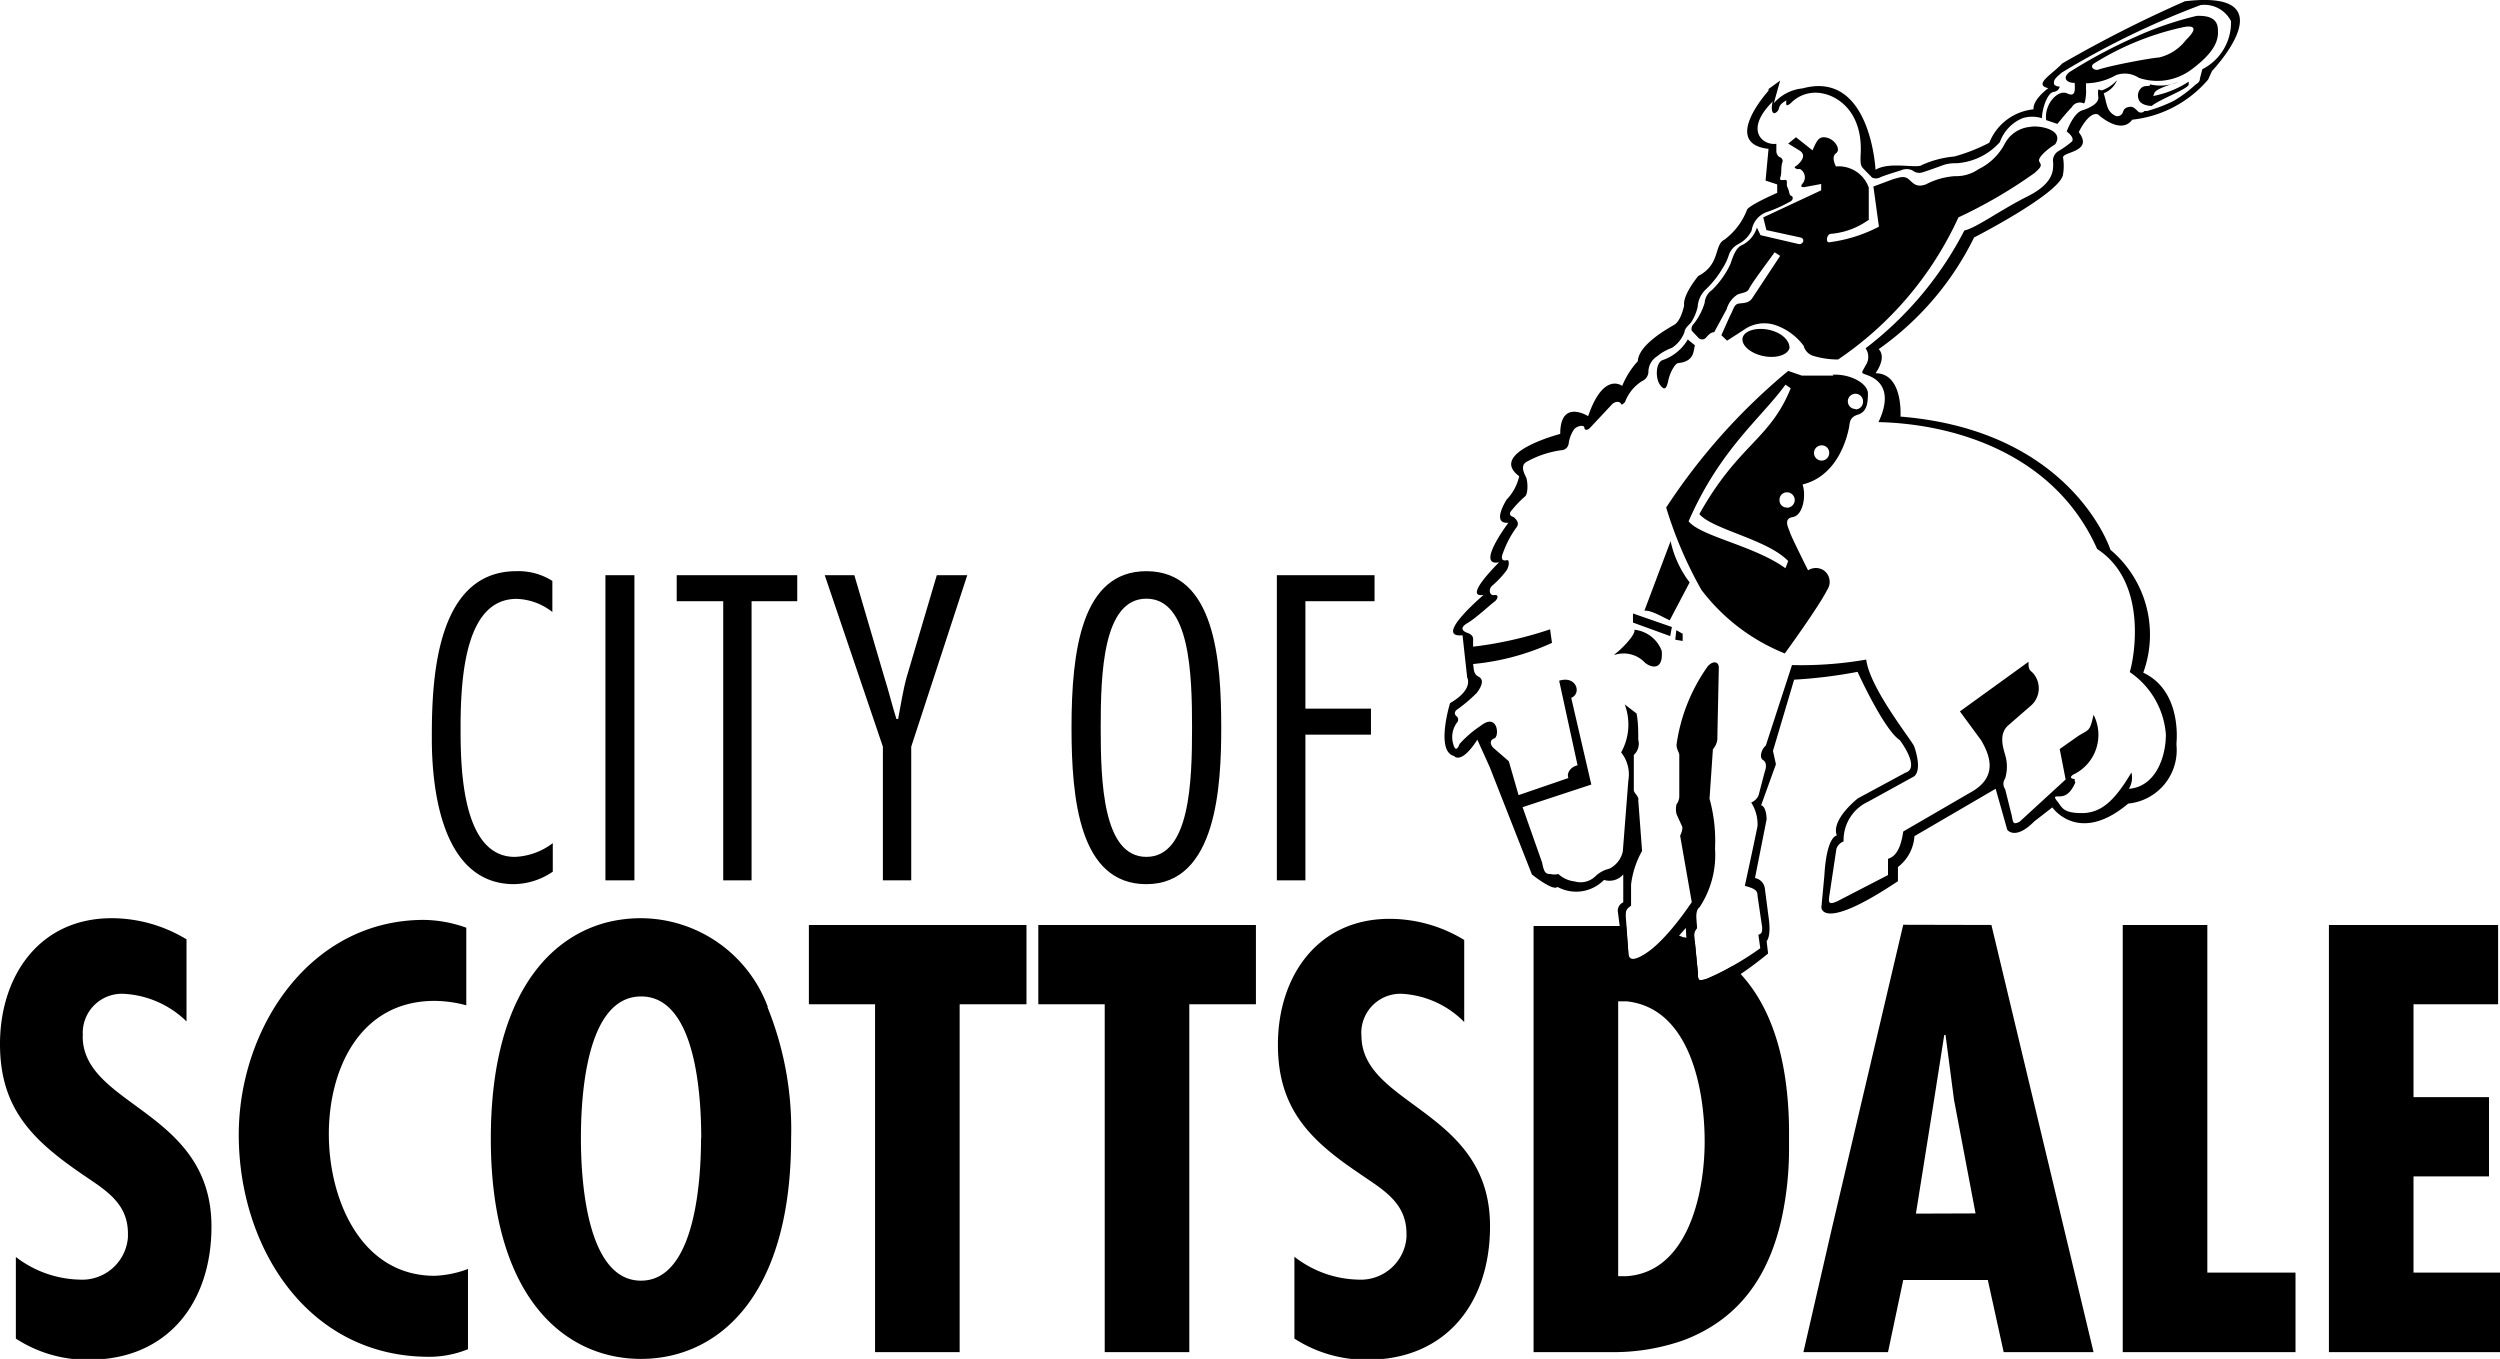 <svg xmlns="http://www.w3.org/2000/svg" viewBox="0 0 118.22 64.26"><g id="Layer_2" data-name="Layer 2"><g id="Layer_1-2" data-name="Layer 1"><g id="Group_312" data-name="Group 312"><path id="Path_261" data-name="Path 261" d="M118.22,60.18v3.76h-8.09V43.74h8v3.75h-4v4.39h3.57v3.75h-3.57v4.55Z"/><path id="Path_262" data-name="Path 262" d="M108.55,60.18v3.76h-8.17V43.74h4V60.18Z"/><path id="Path_263" data-name="Path 263" d="M94.17,43.74,99,63.94H94.75L94,60.53H90l-.72,3.41h-4l1.35-5.87L90,43.73Zm-.75,13.64L92.4,52,92,48.94h-.06L91.46,52l-.86,5.39Z"/><path id="Path_264" data-name="Path 264" d="M70.46,58c0,3.59-2.06,6.3-5.81,6.3a6.26,6.26,0,0,1-3.44-1V59.43a5.07,5.07,0,0,0,3,1.08,2.17,2.17,0,0,0,2.3-2v-.17c0-1.55-1.23-2.14-2.36-2.94-2.3-1.56-3.72-3.06-3.72-6,0-3.2,1.85-5.95,5.28-5.95a6.77,6.77,0,0,1,3.53,1v3.88A4.49,4.49,0,0,0,66.38,47a1.85,1.85,0,0,0-2,1.68,1.4,1.4,0,0,0,0,.29c0,3.33,6.08,3.52,6.08,9"/><path id="Path_265" data-name="Path 265" d="M61.73,33.51h3.1v1.23h-3.1v6.89H60.38V27.2H65v1.23H61.73Z"/><path id="Path_266" data-name="Path 266" d="M59.39,43.74v3.75H56.24V63.94h-4V47.49H49.1V43.74Z"/><path id="Path_267" data-name="Path 267" d="M54.21,40.52c2.06,0,2.16-3.56,2.16-6.11s-.1-6.1-2.16-6.1-2.16,3.56-2.16,6.1.1,6.11,2.16,6.11m0-13.51c3.25,0,3.54,4.23,3.54,7.4,0,2.7-.2,7.4-3.54,7.4-3.16,0-3.54-4-3.54-7.4,0-3.65.48-7.4,3.54-7.4"/><path id="Path_268" data-name="Path 268" d="M48.54,43.74v3.75H45.38V63.94h-4V47.49H38.25V43.74Z"/><path id="Path_269" data-name="Path 269" d="M43.09,35.31v6.32H41.75V35.31L39,27.2H40.4l1.43,4.87c.2.62.35,1.27.56,1.93h.08c.13-.67.23-1.36.41-2L44.3,27.2h1.44Z"/><path id="Path_270" data-name="Path 270" d="M36.29,47.62a15.38,15.38,0,0,1,1.12,6.22c0,7.58-3.54,10.42-7.1,10.42s-7.1-2.84-7.1-10.42c0-6.4,2.51-9.42,5.44-10.21a6.63,6.63,0,0,1,1.66-.21,6.43,6.43,0,0,1,6,4.2m-3.15,6.22c0-1.8-.19-6.72-2.84-6.72S27.47,52,27.47,53.84c0,1.61.18,6.72,2.84,6.72s2.84-5.11,2.84-6.72"/><path id="Path_271" data-name="Path 271" d="M34.2,28.43H32V27.2H37.7v1.23H35.54v13.2H34.2Z"/><path id="Path_272" data-name="Path 272" d="M30,28.43v13.2H28.63V27.2H30Z"/><path id="Path_273" data-name="Path 273" d="M22.13,60V63.8a4.83,4.83,0,0,1-1.84.36c-5.76,0-9-5.2-9-10.5,0-5,3.33-10.16,8.76-10.16a6.14,6.14,0,0,1,2,.37v3.67a5.84,5.84,0,0,0-1.5-.21c-3.51,0-5,3.19-5,6.3s1.53,6.7,5,6.7a5,5,0,0,0,1.52-.3"/><path id="Path_274" data-name="Path 274" d="M24.36,40.52a3.17,3.17,0,0,0,1.78-.65v1.35a3.34,3.34,0,0,1-1.83.59c-3.39,0-3.89-4.42-3.89-6.88s.08-7.92,4-7.92a3,3,0,0,1,1.7.46v1.47a2.87,2.87,0,0,0-1.69-.62c-2.33,0-2.65,3.38-2.65,6.06,0,1.68,0,6.14,2.56,6.14"/><path id="Path_275" data-name="Path 275" d="M3.91,49c0,3.32,6.09,3.51,6.09,9,0,3.59-2.06,6.3-5.81,6.3a6.18,6.18,0,0,1-3.44-1V59.44a5.12,5.12,0,0,0,3,1.07,2.17,2.17,0,0,0,2.3-2v-.18c0-1.55-1.23-2.14-2.36-2.94C1.42,53.81,0,52.31,0,49.37c0-3.2,1.85-5.95,5.28-5.95a6.83,6.83,0,0,1,3.54,1v3.88A4.59,4.59,0,0,0,5.92,47a1.85,1.85,0,0,0-2,1.68,1.5,1.5,0,0,0,0,.3"/><path id="Path_276" data-name="Path 276" d="M82.19,45.93l-.26-.25a6.33,6.33,0,0,1-1.25.62c-.35.09-.39.09-.39-.3l-.15-1.51-.06,0a3.69,3.69,0,0,0-.42-.17h-.07a2.06,2.06,0,0,0-.46-.15l-.2-.06a4.19,4.19,0,0,1-1.55,1.25c-.26.09-.38,0-.38-.3l-.1-1.27h-.16l-.49,0H72.52V63.94h3.73a9.94,9.94,0,0,0,3.41-.58c2.58-1,4-3,4.61-5.83a15.56,15.56,0,0,0,.33-3.19c0-.11,0-.23,0-.34s0-.46,0-.69C84.55,50.24,83.85,47.64,82.19,45.93Zm-5.3,14.42h-.37v-13l.39,0c3,.31,3.7,4.15,3.7,6.63s-.81,6.21-3.73,6.37Z"/><path id="Path_277" data-name="Path 277" d="M103.32.06A59.42,59.42,0,0,0,97.52,3c-.47.51-1.39,1-.66,1.17,0,0-.73.52-.7,1a2.52,2.52,0,0,0-2.09,1.58,8.45,8.45,0,0,1-1.65.65,4.74,4.74,0,0,0-1.53.4c-.22.19-1.54-.18-2.2.23,0,0-.23-4.73-3.45-3.85a2.08,2.08,0,0,0-1.36.7l.3-1.07-.55.4,0,.08s-2.27,2.49,0,2.75l-.14,1.5.55.18v.4s-1.36.59-1.43.81a3.18,3.18,0,0,1-1.06,1.4c-.51.25-.18,1.17-1.24,1.72,0,0-.74.88-.67,1.39,0,0-.14.73-.47.92s-1.69.95-1.72,1.72a3.87,3.87,0,0,0-.74,1.17s-.88-.7-1.61,1.43c0,0-1.32-.84-1.32.84,0,0-3.44.89-1.94,2a2.32,2.32,0,0,1-.59,1.1s-.76,1.17.08,1.1c0,0-1.58,2.09-.44,1.87,0,0-1.76,1.72-.73,1.54,0,0-2.42,2.05-1,1.91l.22,2s.33.55-.81,1.21c0,0-.7,2.28.19,2.5,0,0,.32.44,1.1-.77l.58,1.28,2,5.09s1,.81,1.21.59a1.84,1.84,0,0,0,2.2-.33.86.86,0,0,0,.91-.26l0,1.32a.44.44,0,0,0-.26.4l.33,2.57s.92.7,2.6-1.43l.29-.33.12,2.38s0,1.91,3.77-1.17l-.07-.59s.21-.18.11-1l-.19-1.46a.58.58,0,0,0-.47-.52l.55-2.78s0-.59-.26-.66l.7-1.94-.14-.63,1-3.37a22.74,22.74,0,0,0,3-.37s1.25,2.75,2,3.23c0,0,1,1.32.26,1.54l-2.24,1.21s-1.29,1-1,1.76c0,0-.48,0-.59,1.9l-.14,1.5s0,1.18,3.62-1.24V41a2,2,0,0,0,.78-1.46l3.84-2.24.55,1.94s.37.52,1.28-.4l.85-.66s1.24,1.8,3.59-.18a2.54,2.54,0,0,0,2.28-2.78.22.22,0,0,0,0-.08s.29-2.46-1.57-3.33A5.24,5.24,0,0,0,99.8,26s-1.8-5.64-9.93-6.3c0,0,.14-2.05-1.18-2.05,0,0,.55-.73.15-1.14a14,14,0,0,0,4.51-5.28s4.14-2.12,4.21-3a2.49,2.49,0,0,0,0-.77c-.07-.29,1.47-.26.74-1.21,0,0,.47-1,.91-.84,0,0,1.07,1,1.62.25a5.49,5.49,0,0,0,3.59-1.9l.18-.4S108.3-.53,103.32.06Zm.83,3.19-.12.46c0,.18-.12.22-.24.32a5.79,5.79,0,0,1-1,.74,7.11,7.11,0,0,1-1.26.48c-.09,0-.09,0-.12,0a.22.22,0,0,1-.24.06c-.07,0-.24-.29-.44-.26s-.28.07-.34.25a.28.28,0,0,1-.32.19.7.7,0,0,1-.41-.43c-.08-.22-.11-.44-.18-.65a1.1,1.1,0,0,0,.63-.62,1.74,1.74,0,0,1-.63.45c-.16.07-.11,0-.26,0a1.66,1.66,0,0,0,0,.32c.07.29-.34.53-.76.66s-.73,1-.73,1,.39.27.25.47a4.53,4.53,0,0,1-.63.45.52.52,0,0,0-.26.55c0,.3.08.95-1.2,1.59s-2.44,1.5-3,1.62a16.52,16.52,0,0,1-4.67,5.57.71.71,0,0,1,0,.81c-.17.34-.25.34,0,.43s1.46.45.61,2.25c3.72.09,8.37,1.56,10.34,6,2.53,1.65,1.67,5.48,1.54,5.82a3.92,3.92,0,0,1,1.71,2.95c0,1.11-.51,2.48-1.75,2.57a1,1,0,0,0,.12-.77c-.81,1.37-1.45,1.92-2.35,1.92s-.93-.28-1.14-.54-.13-.25.08-.25.5-.06.76-.66c-.08-.17,0-.16,0-.16-.25,0-.3-.13,0-.26A2.08,2.08,0,0,0,99,33.8h0c-.18.8-.2.68-.72,1l-.88.62.28,1.44-2.18,2c-.34.17-.3,0-.38-.34l-.3-1.2a.44.44,0,0,1,0-.51,1.91,1.91,0,0,0,0-1.11c-.08-.3-.34-1,.17-1.42l1.08-.94a1.09,1.09,0,0,0,.05-1.53l-.1-.09c-.13-.13-.09-.43-.09-.43l-3.25,2.35L93.68,35c.43.73.82,1.76-.51,2.48L90,39.32c-.08.56-.25,1.16-.72,1.29l0,.77-2.4,1.24c-.38.17-.42.08-.38-.22l.34-2.26a.56.56,0,0,1,.34-.35,2,2,0,0,1,1.16-1.88l2.18-1.2c.35-.3.09-1.15,0-1.41s-2.1-2.74-2.27-4.11a17.93,17.93,0,0,1-3.51.26L83.5,35.26c-.17.12-.34.55-.13.68s.13.43.08.56l-.29,1.11a.65.65,0,0,1-.35.34,1.9,1.9,0,0,1,.3,1.11c-.08.43-.6,2.83-.6,2.83.47.13.6.21.6.47l.22,1.5c0,.17,0,.3-.18.34l.09.64a13.85,13.85,0,0,1-2.57,1.46c-.34.09-.38.09-.38-.3l-.17-1.76a.48.48,0,0,1,.13-.34c0-.34-.13-.81.12-1a4.48,4.48,0,0,0,.73-2.78,7.45,7.45,0,0,0-.26-2.35L81,35.43a.84.84,0,0,0,.21-.47c0-.17.07-3.38.07-3.38,0-.3-.26-.35-.51-.09a8.4,8.4,0,0,0-1.49,3.72c0,.22.09.3.13.47l0,2a.63.63,0,0,1-.13.35,1,1,0,0,0,0,.47l.25.55c.09.13-.08.47-.08.47L80,42.66c-.43.64-1.63,2.31-2.61,2.65-.26.09-.39,0-.39-.3l-.12-1.67c0-.25,0-.34.25-.51v-1a4.26,4.26,0,0,1,.52-1.59l-.18-2.4c.05-.17-.21-.34-.21-.47l0-1.67a.72.72,0,0,0,.21-.72c0-.42,0-.83-.08-1.24l-.56-.43a2.7,2.7,0,0,1-.17,2.27A1.67,1.67,0,0,1,77,36.92l-.26,3.34a1.19,1.19,0,0,1-.64.82,1.42,1.42,0,0,0-.64.34,1,1,0,0,1-1,.26,1.36,1.36,0,0,1-.77-.35.81.81,0,0,1-.38,0c-.26,0-.3-.13-.39-.55L72,38.17l3.25-1.07L74.3,33c.51-.21.24-1.07-.57-.81l.87,4c-.39.09-.52.43-.43.6l-2.36.81L71.35,36l-.69-.6c-.17-.13-.26-.39,0-.48s.17-1.24-.64-.6a5.17,5.17,0,0,0-1,.86s-.17.51-.3,0a1.15,1.15,0,0,1,.17-1,.21.21,0,0,0,0-.3h0s-.26-.17.09-.38a7.43,7.43,0,0,0,.85-.73c.26-.34.35-.64.09-.77s-.22-.39-.26-.6a11.52,11.52,0,0,0,3.73-1l-.09-.64a18.1,18.1,0,0,1-3.64.82l0-.39s0-.17-.26-.26-.38-.25,0-.47,1.09-.88,1.26-1,.24-.36,0-.32-.28-.3-.09-.45a4.3,4.3,0,0,0,.68-.73c.11-.17.15-.51,0-.47s-.32,0-.17-.36a4.84,4.84,0,0,1,.6-1.15c.26-.28-.09-.5-.09-.52s-.36-.06-.08-.36a5,5,0,0,1,.6-.62c.17-.13.13-.75.06-.9s-.3-.54,0-.73a4.66,4.66,0,0,1,1.66-.56.36.36,0,0,0,.35-.32,1.56,1.56,0,0,1,.25-.66c.13-.17.48-.24.49-.09s.16.13.28,0,.8-.85,1-1.07.42-.15.45-.06.12,0,.19-.07a2,2,0,0,1,.81-1,.49.49,0,0,0,.3-.42.87.87,0,0,1,.41-.75,2.32,2.32,0,0,1,.7-.4,1.5,1.5,0,0,0,.6-.76c0-.15.2-.32.3-.43a2.27,2.27,0,0,0,.32-.75,1.23,1.23,0,0,1,.39-.83,4.52,4.52,0,0,0,.79-1,2.5,2.5,0,0,0,.3-.64.9.9,0,0,1,.43-.49,1.47,1.47,0,0,0,.64-.64,1.1,1.1,0,0,1,.77-.9,6.28,6.28,0,0,0,1-.45c.23-.09.2-.27.1-.3s-.07-.19-.17-.39.07-.39-.17-.36-.19-.05-.15-.2,0-.47.09-.68a.21.21,0,0,0-.17-.21C84,7.3,84,7.19,84,7.12l0-.32c-.64.09-1.54-.64-.17-2-.09.3-.05.68.17.51s0-.3.47-.56c0,.17-.05.34.21.13a1.62,1.62,0,0,1,1.46-.47c.81.13,2,.94,1.84,3,0,.35,0,.43.17.6l.38.39a.43.43,0,0,0,.35,0c.17-.09,1-.34,1-.34a.65.65,0,0,1,.56,0,.5.5,0,0,0,.47.09c.3-.09,1-.35,1-.35a1.77,1.77,0,0,1,.6-.08,3,3,0,0,0,2.06-1,1.92,1.92,0,0,1,1.07-1.13,1.52,1.52,0,0,1,.92,0c0-.44.26-1.2.54-1.24s.3-.26.3-.26A.33.33,0,0,1,97.14,4c-.07-.22.1-.34.36-.57A39.15,39.15,0,0,1,104.06.24,1.41,1.41,0,0,1,105.5,1a2.48,2.48,0,0,1-1.35,2.27ZM76.35,30.94c.25-.17,1-.9.94-1.16a1.55,1.55,0,0,1,1.29,1c.09,1.06-.65.74-.86.49a1.38,1.38,0,0,0-1.37-.3m2.92-1.17.3.17,0,.34-.35-.06ZM79,25.59a4.9,4.9,0,0,0,.9,1.95l-.94,1.79c-.22-.08-.86-.49-1.2-.45ZM88.4,10.37a3.55,3.55,0,0,1-1.85.69c-.19.06-.23.47,0,.39a7,7,0,0,0,2.3-.73l-.26-1.9.94-.35c.3-.08.51-.17.72,0s.35.42.82.25a3.43,3.43,0,0,1,1.37-.39A1.85,1.85,0,0,0,93.56,8,2.75,2.75,0,0,0,94.8,6.8,1.51,1.51,0,0,1,96,6c.43-.09,1.65.14,1.18.83-.3.17-.84.62-.75.8s.17.21-.22.55a22.71,22.71,0,0,1-3.6,2.1A16.27,16.27,0,0,1,86.92,17a4.06,4.06,0,0,1-1.2-.18.68.68,0,0,1-.43-.47,2.79,2.79,0,0,0-1.41-1,1.67,1.67,0,0,0-1.42.25l-.79.51-.27-.26.42-.94c.13-.21.17-.51.38-.55s.49,0,.66-.26l1.32-2-.26-.17c-.34.47-1.11,1.5-1.2,1.71s-.35.2-.56.29a1.22,1.22,0,0,0-.51.69l-.59,1.09c-.15,0-.26.11-.37.24a.25.25,0,0,1-.35.05h0L80,15.64a.32.32,0,0,1,.09-.32,3,3,0,0,0,.52-1,.81.81,0,0,1,.34-.6,4.13,4.13,0,0,0,.88-1.24c.13-.39.27-.78.55-.89a1.37,1.37,0,0,0,.7-.83l.17.36,1.76.41c.25.08.38-.24.13-.3l-1.61-.35-.15-.6L86.12,9l0-.3-.8.15c-.1,0-.2,0-.1-.15A.45.45,0,0,0,85.13,8,.33.33,0,0,0,85,8c-.26-.09-.07-.13,0-.2s.49-.43.1-.68l-.54-.33.37-.3.78.62c.21-.47.3-.69.68-.6s.68.56.43.74,0,.62,0,.62a1.51,1.51,0,0,1,1.55,1l0,1.56M103,3.88c-1.25.39-1.08.47-1.18.66a4.65,4.65,0,0,0,1.68-.68l0,.15c-.11.23-1.36.68-1.75,1,0,0-.52,0-.62-.32a.49.49,0,0,1,.19-.58c.16-.08.38,0,.35-.12A2.19,2.19,0,0,0,103,3.88M79.06,29.65l-.08.43-1.76-.64,0-.43Zm.76-13.59.33.27c-.08.24,0,.76-.79.84-.14,0-.39.44-.47.82s-.17.51-.39.21-.21-1,.09-1.16a2.21,2.21,0,0,0,1.23-1M104.88,1.42c0-.64-.59-.68-1-.67a15.78,15.78,0,0,0-2.91,1,23.82,23.82,0,0,0-3.11,1.66c-.37.29-.1.52.25.51,0,.23.08.71-.35.5s-1.1.49-1,1.26l.53.18c.22-.27.44-.54.68-.79a.44.44,0,0,1,.57-.18l0,0c.08,0,.13-.59.1-.69a1.78,1.78,0,0,0,0-.26,3,3,0,0,0,1.43-.39,1.2,1.2,0,0,1,1.07.13,2.7,2.7,0,0,0,2.5-.4C104.51,2.63,104.94,2.05,104.88,1.42Zm-1.51.47a2.25,2.25,0,0,1-1.28.83c-.23,0-2.14.34-2.86.57-.13.06-.43-.08-.24-.27a13.25,13.25,0,0,1,4.23-1.73c.31-.07.88-.11.15.6ZM84.63,16.43c-.07.35-.62.53-1.23.41s-1.05-.5-1-.84.61-.53,1.22-.41,1,.5,1,.84m2.08,1.33-1.5,0-.64-.22A28.94,28.94,0,0,0,78.79,24a19.18,19.18,0,0,0,1.67,3.9,9.3,9.3,0,0,0,3.94,3s1.61-2.21,2-3a.67.67,0,0,0-.16-.93.68.68,0,0,0-.74,0s-.81-1.62-.86-1.8-.34-.64.14-.72.64-1,.46-1.54c1.76-.43,2.14-2.44,2.19-2.66s0-.51.42-.64.48-.51.48-1-.86-.94-1.67-.89Zm-2.14,8.77-.13.34c-1.48-1.07-4-1.5-4.58-2.22,1.5-3.43,3.44-4.88,4.58-6.46l.25.17c-1,2.46-2.47,2.64-4.32,5.95.62.73,3.21,1.19,4.2,2.22ZM84.51,24a.34.34,0,0,1-.36-.35.35.35,0,0,1,.35-.37.37.37,0,0,1,.37.36h0a.37.37,0,0,1-.36.37Zm1.63-2.22a.36.36,0,0,1,0-.72.35.35,0,0,1,.36.36h0a.36.36,0,0,1-.36.36Zm1.6-2.44A.36.36,0,1,1,88.1,19h0a.36.36,0,0,1-.35.36ZM78.79,24h0Z"/></g></g></g></svg>